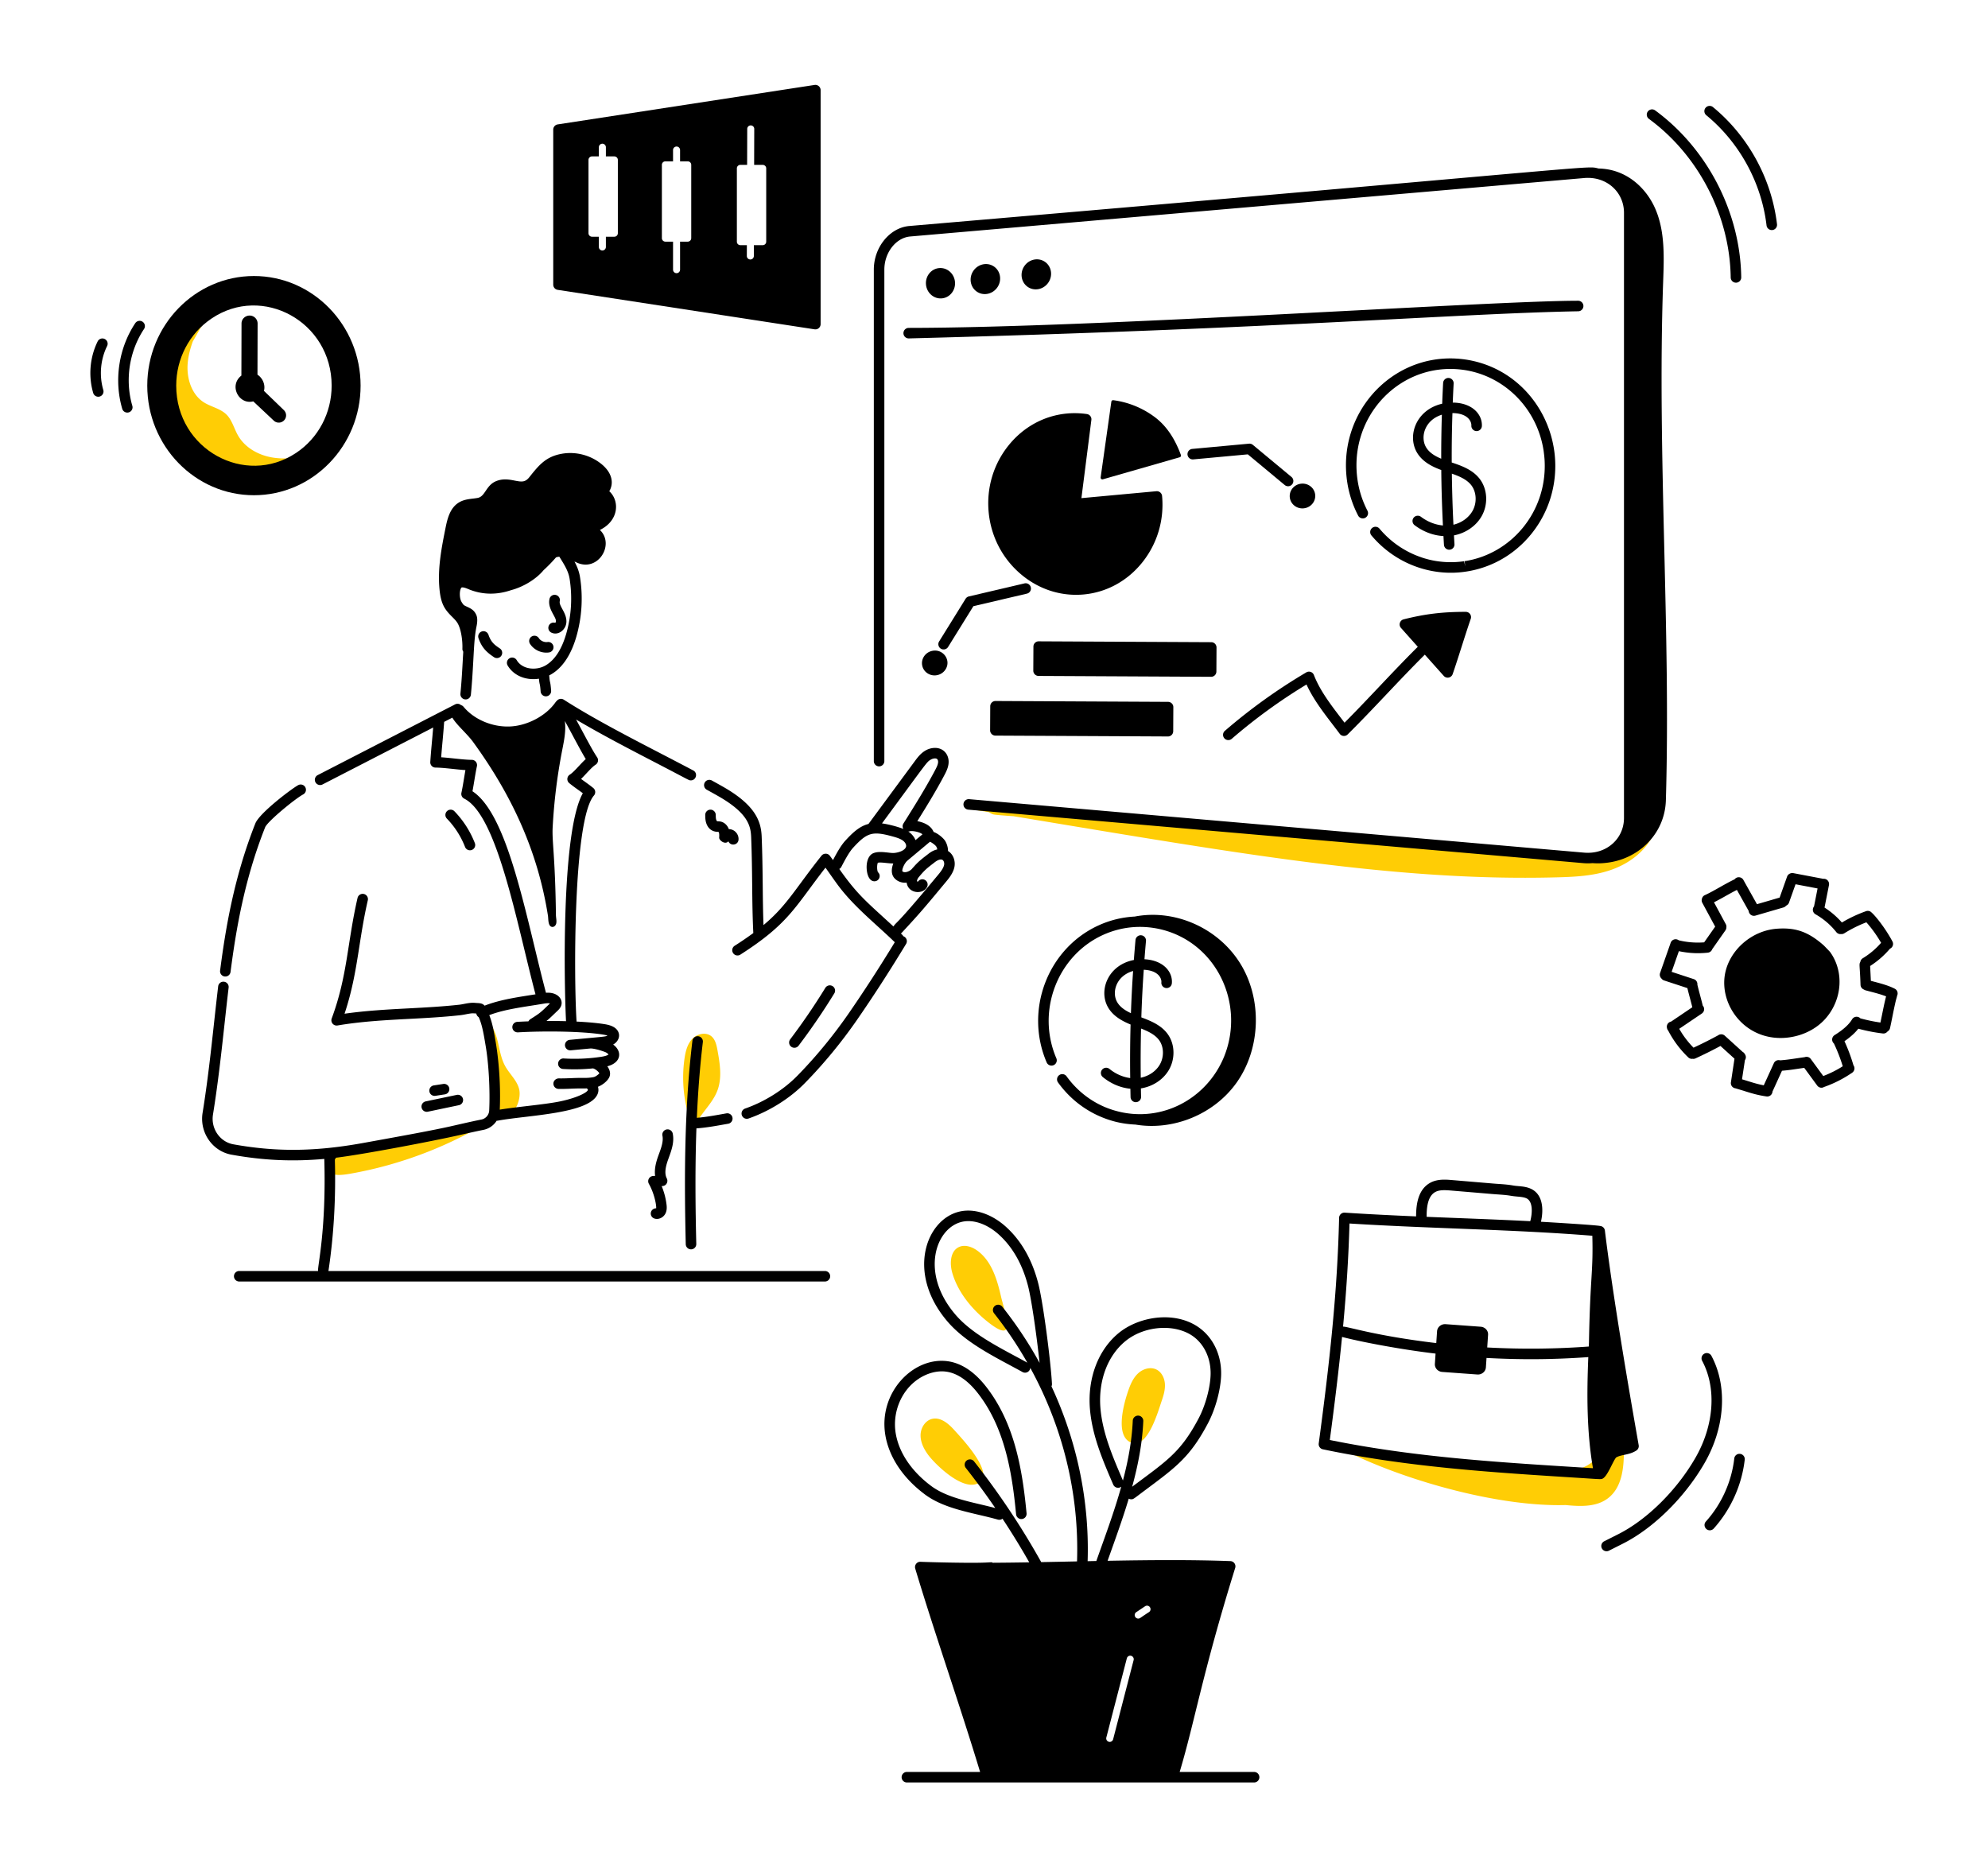 <svg xmlns="http://www.w3.org/2000/svg" enable-background="new 0 0 600 650" viewBox="16.75 58.922 566.499 532.155" id="BusinessProfit"><g fill="#000000" class="color000000 svgShape"><path fill="#ffcd05" d="M292.734 289.417c69.773 11.398 118.552 20.87 167.923 19.522 4.947-.135 9.95-.396 14.693-1.95s9.265-4.534 11.958-9.111c-9.554 8.485-22.804 5.783-35.005 4.368-20.221-2.32-40.832-2.89-61.074-4.982a4887.522 4887.522 0 0 0-78.249-7.452c-5.051-.44-11.812-2.314-16.72-1.252-.359.077 2.62 2.083 2.85 2.17 1.82.68-6.546-.004 102.479 6.842M213.81 379.287a38.132 38.132 0 0 1-2.004-18.695c.289-1.997.789-4.074 2.16-5.554 1.372-1.48 3.856-2.097 5.44-.847 1.179.931 1.527 2.542 1.796 4.02.688 3.79 1.342 7.795.01 11.408-1.066 2.89-3.28 5.178-5.036 7.71-1.756 2.531-3.108 5.727-2.124 8.646l-.241-6.688zM158.445 377.081c-13.793 7.428-34.749 7.678-48.484 10.977-.727 5.678 1.4 6.249 6.454 5.37 14.396-2.503 28.95-7.98 42.03-16.347zM164.684 369.303c-.605-2.487-2.715-4.29-3.958-6.527-1.28-2.304-1.601-4.996-2.266-7.546-.666-2.55-1.856-5.192-4.172-6.45 1.87 1.015 2.819 8.755 3.158 10.728.686 3.998.874 8.083.537 12.126-.199 2.387-.969 6.11 2.852 5.344 2.976-.595 4.477-5.093 3.85-7.675zM338.433 454.73c.619-1.7 1.429-3.397 2.796-4.581 1.367-1.184 3.406-1.742 5.033-.95 1.475.718 2.306 2.388 2.432 4.024.126 1.636-.34 3.257-.873 4.809-1.107 3.23-3.978 13.539-8.493 12.083-5.253-1.693-2.098-12.086-.895-15.386zM288.1 421.624c-.76-2.652-.579-6.179 1.929-7.33 1.641-.753 3.606-.095 5.085.94 4.106 2.876 5.718 8.11 6.842 12.994 1.196 5.196 4.755 13.995-3.381 7.676-4.638-3.602-8.836-8.56-10.476-14.28zM281.106 473.345c-1.17-1.633-2.094-3.551-2.029-5.559.065-2.007 1.353-4.068 3.31-4.517 2.382-.547 4.599 1.31 6.235 3.126 2.296 2.548 11.104 11.82 7.46 14.82-4.258 3.507-12.914-4.992-14.976-7.87zM462.884 487.83c3.911.384 8.176.59 11.441-1.495 4.896-3.127 5.275-9.721 5.146-15.33-4.016-.78-6.878 3.476-10.378 5.507-3.585 2.08-8.097 1.793-12.28 1.437-18.03-1.533-36.388-4.147-54.462-4.516 16.485 7.851 41.95 14.919 60.533 14.397zM73.866 150.98c-1.668 3.747-3.363 7.596-3.648 11.706-.286 4.111 1.132 8.606 4.51 10.82 2.111 1.385 4.814 1.797 6.601 3.601 1.573 1.59 2.118 3.94 3.233 5.897 2.042 3.584 5.982 5.696 9.973 6.323s8.064-.048 12.006-.945c-6.777 7.453-18.263 9.745-27.374 5.711s-15.348-13.984-15.456-24.19c-.109-10.205 5.765-20.166 14.471-25.056l-6.788 11.916 2.472-5.783z" class="colorcccccc svgShape"></path><path d="M101.722 282.672c-1.907 1.03-11.04 7.953-12.207 10.904-6.042 15.255-8.467 29.753-10.043 41.925a1.5 1.5 0 1 0 2.975.385c1.552-11.988 3.937-26.257 9.858-41.206.65-1.646 8.46-8.082 10.843-9.37a1.499 1.499 0 1 0-1.426-2.638zM215.724 354.231a1.5 1.5 0 0 0-1.668 1.311c-2.28 19.036-2.352 38.705-1.893 57.956a1.5 1.5 0 0 0 3-.072c-.243-10.156-.374-21.376.041-32.942 2.992-.2 6.15-.81 9.058-1.323a1.499 1.499 0 1 0-.525-2.953c-2.7.478-5.712 1.055-8.413 1.265.315-7.139.849-14.383 1.71-21.574a1.5 1.5 0 0 0-1.31-1.668zM155.94 239.81a1.504 1.504 0 0 0-1.906-.931 1.501 1.501 0 0 0-.932 1.906c.932 2.715 2.31 4.013 4.411 5.417a1.5 1.5 0 0 0 1.686-2.482c-1.493-.998-2.513-1.735-3.26-3.91zM173.163 237.176a1.501 1.501 0 0 0 .673 2.011c1.966.98 4.175-.784 4.31-2.948.166-2.632-2.202-4.613-1.885-5.98a1.5 1.5 0 0 0-2.922-.679c-.738 3.167 2.682 5.75 1.631 6.839a1.495 1.495 0 0 0-1.807.757z" fill="#000000" class="color000000 svgShape"></path><path d="M190.37 198.912c1.27-2.109 1.008-5.132-2.268-7.778-3.093-2.5-7.28-3.593-11.201-2.908-4.552.787-6.538 3.183-9.274 6.636-1.214 1.533-2.172 1.417-4.215 1.018-1.468-.287-3.294-.645-5.263.146-2.94 1.186-3.088 4.348-5.246 4.783-1.603.324-3.676.223-5.48 1.369-2.4 1.52-3.163 4.445-3.69 7.068-1.136 5.67-2.312 11.532-1.748 17.537.401 4.279 1.491 5.811 3.538 7.85.654.65 1.272 1.265 1.67 1.973.977 1.73 1.404 4.932 1.321 7.2-.011.31.093.59.247.836-.246 4.169-.399 7.76-.812 11.954a1.5 1.5 0 0 0 2.986.295c.332-3.373.499-6.368.676-9.538.246-4.39.364-7.192.923-9.894.213-1.031.404-2.466-.151-3.482-.793-1.677-2.327-1.91-3.465-2.626a5.015 5.015 0 0 1-.733-1.063c-.479-.935-.54-2.732-.121-3.628.101-.22.2-.307.232-.315.584-.13 1.51.296 2.198.576 3.857 1.536 7.91 1.547 11.943.166 3.304-.863 7.028-3.032 9.206-5.674a41.566 41.566 0 0 0 3.542-3.643c.308-.118.628-.175.966-.185 1.258 2.047 2.538 3.948 2.909 6.233a36.243 36.243 0 0 1-.945 15.668c-1.263 4.4-3.202 7.424-5.764 8.99-2.69 1.646-6.759 1.284-8.358-1.427a1.505 1.505 0 0 0-2.055-.53c-.713.421-.95 1.341-.53 2.055 1.055 1.786 2.825 3.067 4.985 3.606a9.922 9.922 0 0 0 3.928.157c.085.891.157 1.252.242 1.612.064.273.13.555.243 1.988a1.5 1.5 0 1 0 2.99-.232c-.12-1.546-.206-1.99-.313-2.446-.063-.264-.127-.547-.233-1.863 4.13-2.08 6.477-6.654 7.747-11.08a39.24 39.24 0 0 0 1.025-16.975c-.267-1.65-.861-3.07-1.568-4.388.213.095.42.177.633.275 6.064 2.825 10.945-5.14 6.612-9.278 5.478-2.696 5.646-8.343 2.67-11.038z" fill="#000000" class="color000000 svgShape"></path><path d="M170.3 240.777a1.5 1.5 0 1 0-2.514 1.637c1.133 1.741 3.287 2.75 5.41 2.44a1.502 1.502 0 0 0 1.265-1.703 1.504 1.504 0 0 0-1.703-1.265c-.924.132-1.952-.331-2.459-1.109zM274.949 327.918a1.5 1.5 0 0 0-.81-2.2c-.2-.367-.202-.313-.667-.76.058-.047.117-.092.169-.147 5.29-5.69 6.676-7.36 11.834-13.574l.74-.891c.946-1.139 2.123-2.556 2.496-4.293.36-1.687-.251-3.657-1.814-4.614.013-1.098-.403-2.223-.818-2.881-.413-.67-1.842-2.024-3.287-2.553-.762-1.825-2.699-2.692-4.64-3.073 2.703-4.322 5.424-8.777 7.697-13.088.47-.897 1.056-2.014 1.191-3.266.192-1.639-.47-3.148-1.734-3.942-1.597-.993-3.669-.575-5.003.272-1.292.8-2.135 1.94-2.88 2.95l-13.193 17.875c-2.63.646-4.695 2.692-6.536 4.693-1.283 1.377-2.465 3.489-3.572 5.603a81.3 81.3 0 0 0-.898-1.227c-.614-.816-1.802-.754-2.374-.033-7.443 9.36-9.851 14.21-16.534 19.783-.3-7.802-.13-15.308-.518-25.18-.166-4.26-1.63-8.942-11.134-14.315a259.139 259.139 0 0 0-3.096-1.727 1.501 1.501 0 0 0-1.447 2.629c1.037.57 2.055 1.133 3.063 1.707 8.639 4.885 9.487 8.519 9.616 11.822.42 10.677.166 18.286.614 27.335a97.28 97.28 0 0 1-5.3 3.614 1.5 1.5 0 1 0 1.615 2.528c13.842-8.846 15.547-13.596 24.25-24.779 1.205 1.69 2.524 3.619 3.712 5.204 4.53 6.04 10.7 10.866 16.036 16.046-4.45 7.298-8.788 13.995-13.232 20.423-4.414 6.362-9.32 12.308-14.583 17.676-3.902 3.98-9.304 7.37-14.824 9.297a1.5 1.5 0 1 0 .989 2.832c5.941-2.074 11.764-5.73 15.977-10.03 5.382-5.487 10.397-11.566 14.906-18.068 4.7-6.796 9.275-13.878 13.989-21.648zm8.586-27.772c.138.22.245.545.307.839-1.57.35-2.565 1.316-2.789 1.461-1.838 1.417-2.706 2.1-4.07 3.67a1.495 1.495 0 0 0-.232.252c-.55.77-2.144 1.505-2.852.863-.182-.44.455-2.106 1.33-2.962.415-.352 1.933-1.623 3.47-2.909 1.162-.972 2.329-1.947 3.045-2.549.49.155 1.547.957 1.79 1.335zm-3.91-3.473-1.993 1.669c-.352-.869-.977-1.673-1.83-2.297-.075-.054-.157-.09-.233-.142.13-.01.26-.028.386-.074.645-.23 2.74.127 3.67.844zm2.27-21.222c.627-.396 1.43-.514 1.82-.272.301.19.39.665.344 1.064-.075.7-.478 1.466-.864 2.204-2.625 4.968-5.815 10.085-9.014 15.171a1.486 1.486 0 0 0-.013 1.541c-1.38-.582-4.223-1.351-6.092-1.586 12.892-17.465 12.675-17.415 13.819-18.122zm-25.981 31.107c.243-.138.451-.344.59-.61 1.043-2.012 2.251-4.26 3.39-5.484 3.873-4.205 5.388-4.742 10.887-3.26 1.183.318 2.407.649 3.252 1.264.564.413 1.061 1.112.902 1.741-.266 1.034-2.003 1.697-3.497 1.796-1.175.072-3.78-.622-5.519-.05-1.276.355-1.903 1.584-2.123 2.894-.338 2.009.218 5.22 2.128 5.22 1.345 0 2.013-1.65 1.03-2.561-.329-.476-.344-2.174-.047-2.718.838-.229 2.87.21 4.397.203-.565 1.483-.692 3.145.407 4.28.863.888 2.036 1.282 3.261 1.19.044-.003.09-.014.134-.018.23 1.72 1.625 2.691 3.19 2.698.1-.025 1.733.08 2.588-1.384a1.5 1.5 0 0 0-2.524-1.617c-.106.01-.175-.006-.262-.01-.098-.17.013-.711.507-1.296 1.605-1.906 2.027-2.278 4.28-4.014.11-.066 1.312-1.159 2.243-.928.546.141.78.92.65 1.53-.264 1.232-1.536 2.602-2.612 3.897-11.527 13.883-10.704 12.013-11.829 13.62-7.622-7.04-10.157-8.892-15.423-16.383zM208.457 381.973a1.498 1.498 0 1 0-2.941.586c.36 1.81-.508 3.893-1.194 5.783-.598 1.669-1.166 3.697-.889 5.68-.219.049-1.261-.15-1.785.796a1.5 1.5 0 0 0 .004 1.463c1.653 2.94 2.176 6.283 2.08 6.974-.617.008-1.262.395-1.468 1.047-.29.915.318 1.99 1.68 1.99 1.017 0 2.027-.645 2.49-1.67.382-.849.338-1.731.244-2.481a20.12 20.12 0 0 0-1.378-5.2c.1-.028.944.08 1.428-.76.256-.445.267-.989.03-1.443-.81-1.55-.218-3.692.388-5.385.884-2.432 1.82-4.825 1.311-7.38zM136.89 374.571a1.5 1.5 0 0 0 1.466 1.194c.291 0-.266.076 9.134-1.88a1.5 1.5 0 1 0-.613-2.936l-8.826 1.848a1.498 1.498 0 0 0-1.161 1.774zM140.837 371.205l2.668-.411a1.5 1.5 0 1 0-.455-2.965l-2.668.411a1.5 1.5 0 1 0 .455 2.965z" fill="#000000" class="color000000 svgShape"></path><path d="M244.3 356.94a186.376 186.376 0 0 0 10.227-14.983 1.502 1.502 0 0 0-2.559-1.568 182.576 182.576 0 0 1-10.06 14.74 1.5 1.5 0 0 0 2.392 1.81zM224.316 298.68c.598 1.445 2.736 1.118 2.88-.433.133-1.427-.908-2.774-2.323-3.003a2.815 2.815 0 0 0-.437-.034c-.397-1.099-1.26-1.914-2.291-2.148-.385-.086-.994-.091-1.016-.095-.05-.02-.183-.15-.262-.366-.143-.387-.15-.933-.156-1.461-.01-.829-.731-1.493-1.517-1.483a1.5 1.5 0 0 0-1.483 1.518c.01.709.019 1.592.341 2.465.951 2.577 3.3 2.318 3.4 2.338.329.199.25 1.278.232 1.642-.04.776 1.703 2.135 2.632 1.06zM151.208 301.136a1.5 1.5 0 0 0 .857-1.94 27.333 27.333 0 0 0-5.866-9.127 1.502 1.502 0 0 0-2.148 2.096 24.291 24.291 0 0 1 5.217 8.114 1.5 1.5 0 0 0 1.94.857z" fill="#000000" class="color000000 svgShape"></path><path d="M253.317 422.626a1.5 1.5 0 0 0-1.5-1.5H110.343c1.523-10.074 2.138-20.76 1.83-31.777.132-.143.23-.314.298-.5 7.332-.866 27.743-4.733 35.925-6.607 1.998-.455 4.063-.927 6.095-1.328a5.757 5.757 0 0 0 3.785-2.604c.01 0 .018.004.028.004.09 0 .184-.007.275-.025 8.664-1.607 26.539-1.927 28.542-7.799.14-.408.263-1.077.025-1.863 1.3-.485 2.713-1.642 3.216-2.697.387-.818.345-1.92-.555-3.134 4.091-1.048 4.245-4.355 1.666-6.196 1.421-.8 2.055-2.306 1.47-3.594-.693-1.56-2.631-2.025-4.025-2.237-2.241-.349-4.967-.58-7.867-.72-.776-11.634-1.033-57.51 4.945-64.417a1.496 1.496 0 0 0-.185-2.143c-.822-.673-1.696-1.3-2.542-1.908-.32-.23-.633-.454-.939-.678 1.412-1.359 2.994-3.327 4.141-4.054a1.5 1.5 0 0 0 .436-2.112c-1.051-1.542-2.642-4.512-4.18-7.385-.627-1.17-1.24-2.315-1.822-3.377 7.677 4.543 16.292 8.98 24.186 13.08 8.435 4.388 7.95 4.257 8.506 4.257 1.564 0 2.076-2.098.702-2.826-3.37-1.782-6.797-3.557-9.061-4.735-9.649-5.006-19.626-10.183-27.84-15.439a1.497 1.497 0 0 0-2.006.373c-.113.09-.219.191-.306.316-2.7 3.91-8.085 6.769-13.09 6.955-5.011.193-10.176-2.016-13.147-5.61a1.495 1.495 0 0 0-.734-.485 1.504 1.504 0 0 0-1.659-.215l-1.52.787c-.118.053-.259.131-37.654 19.376a1.5 1.5 0 0 0 1.373 2.668l31.532-16.229c-.295 3.71-.543 5.722-.824 9.816a1.5 1.5 0 0 0 1.483 1.604c2.423.02 5.768.53 8.532.72-.379 2.09-.72 4.527-1.142 6.465a1.5 1.5 0 0 0 .797 1.663c9.446 4.701 14.921 35.337 20.31 55.768-4.908.789-9.978 1.464-14.503 3.232-.434-.512-.985-.693-1.96-.745-.213-.011-.478-.025-.814-.055-1.026-.094-2.132.118-3.106.306-.459.088-.908.177-1.326.222-4.773.531-9.683.791-14.432 1.043-6.001.317-12.181.645-18.27 1.523 2.292-6.86 3.237-12.89 4.232-19.235.65-4.141 1.322-8.425 2.408-13.134a1.501 1.501 0 0 0-2.924-.673c-2.949 12.79-2.864 22.235-7.373 34.392a1.5 1.5 0 0 0 1.659 2c6.719-1.151 13.687-1.52 20.427-1.878 4.79-.253 9.745-.515 14.601-1.055a20.136 20.136 0 0 0 1.566-.26c1.945-.374 1.91-.273 2.949-.214.074.465.326.812.68 1.033 1.06 2.281 1.526 5.473 1.99 8.211.87 5.054 1.284 12.616 1.007 18.388a2.77 2.77 0 0 1-2.241 2.585c-2.993.592-6.151 1.352-8.966 1.977-4.85 1.077-11.585 2.328-24.848 4.725-13.624 2.452-24.647 2.556-36.86.353-3.842-.697-6.444-4.502-5.798-8.481 1.44-8.927 2.38-17.51 3.289-25.812.382-3.487.76-6.94 1.169-10.37a1.5 1.5 0 0 0-1.312-1.668 1.492 1.492 0 0 0-1.667 1.312c-.41 3.44-.79 6.902-1.173 10.4-.904 8.264-1.84 16.809-3.267 25.658-.905 5.582 2.784 10.926 8.224 11.914 9.328 1.682 17.595 1.998 26.456 1.21.597 20.466-1.976 30.642-1.777 31.938H84.92a1.5 1.5 0 0 0 0 3h166.897a1.5 1.5 0 0 0 1.5-1.5zm-101.93-138.21c.44-2.3.803-5.011 1.266-7.133a1.501 1.501 0 0 0-1.452-1.82c-2.463-.02-5.913-.553-8.734-.733.282-3.707.55-5.864.849-10.093l2.336-1.202c1.118 1.996 4.21 4.593 5.929 6.957 11.01 15.14 18.419 31.104 21.32 49.52.14.898-.037 2.976 1.167 3.163.518.08 1.001-.364 1.153-.866.228-.754-.041-1.713-.051-2.499-.219-16.952-1.152-20.885-.931-25.047a158.268 158.268 0 0 1 2.654-21.641l.018-.089c.397-2.05.837-4.104.904-6.192.025-.78-.006-1.569-.108-2.346.75 1.34 1.568 2.868 2.374 4.374 1.308 2.44 2.558 4.775 3.588 6.471-.67.6-1.329 1.309-1.973 2.001-.894.961-1.819 1.954-2.58 2.437a1.498 1.498 0 0 0-.146 2.427c1.27 1.038 2.622 1.943 3.861 2.868-6.326 11.259-5.253 56.242-4.786 64.963-1.855-.049-3.737-.065-5.58-.054.952-.753 1.713-1.539 3.104-2.859.431-.405 1.33-1.25 1.216-2.49-.112-1.437-1.66-2.906-4.456-2.692-1.082-4.082-2.133-8.418-3.242-13.004-4.638-19.176-9.427-38.98-17.7-44.421zm4.784 63.797c4.687-1.775 10.126-2.345 15.37-3.245.55-.092 1.365-.236 1.93-.088-2.615 2.479-2.449 2.513-5.576 4.48-.25.157-.435.377-.553.625a146.78 146.78 0 0 0-3.182.143 1.5 1.5 0 0 0-1.412 1.584c.046.826.743 1.44 1.583 1.412 7.343-.422 17.989-.345 24.13.61.713.109 1.147.234 1.403.332-.722.312-.986.272-10.753 1.19a1.5 1.5 0 0 0 .14 2.994c.11 0 .256-.02 5.82-.542 1.049.027 2.845.529 4.096 1.02.542.211.871.536.984.712-.157.13-.667.435-2.13.654a50.978 50.978 0 0 1-10.665.467 1.5 1.5 0 0 0-.184 2.994c2.875.178 5.69.121 8.573-.165.77.217 1.586.98 1.802 1.403-.306.37-1.079.952-1.578 1.066-.817.177-1.874.266-2.953.244-2.729-.041-4.55.183-7.042.137-.808.019-1.512.647-1.525 1.475s.646 1.512 1.474 1.525c1.306.02 2.3-.015 3.61-.07 2.956-.12 3.296-.037 4.474-.08.023.031.042.066.069.096.188.214.209.324.21.324-.122.745-3.326 2.38-8.269 3.352-4.475.878-11.81 1.456-16.852 2.282.465-10.94-1.237-19.644-1.25-19.76-.39-2.318-.834-4.91-1.744-7.17zM288.88 139.254c-.22-2.383-2.248-4.143-4.53-3.931s-3.95 2.314-3.73 4.696c.221 2.383 2.249 4.142 4.53 3.931 2.281-.211 3.951-2.314 3.73-4.696zM301.02 140.713c1.304-2.005.806-4.644-1.114-5.893s-4.535-.637-5.84 1.369c-1.305 2.005-.806 4.644 1.114 5.893 1.92 1.25 4.535.637 5.84-1.369zM315.539 139.368c1.305-2.006.806-4.644-1.114-5.894-1.92-1.25-4.534-.636-5.84 1.37-1.305 2.005-.806 4.643 1.114 5.893 1.92 1.25 4.535.636 5.84-1.37z" fill="#000000" class="color000000 svgShape"></path><path d="M490.665 139.683c.247-7.203.641-14.707-2.244-21.312-2.503-5.73-8.066-11.267-16.118-11.424-4.064-.893 6.395-.975-196.442 16.382-5.573.484-10.107 6.055-10.107 12.417v140.075a1.5 1.5 0 0 0 3 0V135.746c0-4.846 3.305-9.075 7.367-9.429l192.056-16.658c6.4-.557 11.342 4.01 11.342 9.9v172.449c0 2.817-1.114 5.39-3.137 7.246-2.16 1.982-5.075 2.92-8.205 2.654L292.958 286.67a1.5 1.5 0 1 0-.26 2.988l175.22 15.238a14.626 14.626 0 0 0 2.633-.003c1.577.119 2.926.061 4.466-.153 9.145-1.275 16.17-8.524 16.44-17.753 1.422-48.407-2.476-98.197-.792-147.304z" fill="#000000" class="color000000 svgShape"></path><path d="M274.195 153.866a1.5 1.5 0 0 0 1.5 1.5c105.578-2.745 156.275-7.099 190.776-7.737a1.5 1.5 0 0 0-.026-3c-25.046 0-137.122 7.709-190.751 7.736a1.5 1.5 0 0 0-1.5 1.501zM273.676 565.389a1.5 1.5 0 0 0 1.5 1.5h98.945a1.5 1.5 0 0 0 0-3h-21.212c4.318-14.403 6.456-28 15.822-58.142a1.499 1.499 0 0 0-1.377-1.944c-11.386-.42-23.255-.308-34.985-.09 2.163-6.058 4.284-11.897 6.028-17.704.218.116.458.18.702.18.675 0 .62-.102 4.243-2.8 8.663-6.448 12.617-9.391 17.615-18.84 2.185-4.13 3.7-9.754 3.77-13.996.081-4.956-1.837-9.502-5.262-12.474-6.742-5.85-17.862-4.308-24.02.8-5.77 4.789-8.803 12.814-8.115 21.47.61 7.655 3.678 14.772 6.646 21.654a1.502 1.502 0 0 0 1.97.784c.118-.05.22-.117.317-.192-2.1 7.507-4.908 14.948-7.1 21.18l-2.482.05c.542-17.168-3.036-34.214-10.301-49.823.096-.211.15-.445.138-.693-.3-5.888-2.435-22.932-3.924-28.696-1.727-6.683-4.796-12.071-9.119-16.013-4.074-3.714-9.015-5.365-13.22-4.423-9.66 2.173-15.294 17.557-3.547 31.307 5.445 6.373 14.004 10.34 21.414 14.439a1.5 1.5 0 0 0 2.218-1.182c9.308 16.944 13.955 35.97 13.322 55.147-3.345.07-6.941.145-10.204.205a218.704 218.704 0 0 0-19.138-28.701 1.5 1.5 0 1 0-2.357 1.857 215.849 215.849 0 0 1 8.401 11.431c-1.28-.331-2.581-.648-3.865-.95-5.18-1.216-10.537-2.475-14.335-5.289-5.617-4.16-9.226-9.483-10.162-14.984-1.022-6.015 1.554-12.257 6.41-15.533 2.438-1.646 5.267-2.429 7.767-2.136 3.24.374 6.368 2.485 9.3 6.275 7.546 9.75 9.657 22.298 10.815 34.406.08.825.827 1.431 1.636 1.35a1.5 1.5 0 0 0 1.35-1.635c-1.2-12.557-3.416-25.603-11.428-35.956-3.444-4.454-7.256-6.95-11.33-7.42-9.702-1.114-19.528 9.09-17.477 21.151 1.066 6.27 5.091 12.269 11.334 16.893 4.294 3.181 9.958 4.512 15.435 5.8 1.853.435 3.605.846 5.288 1.324a1.499 1.499 0 0 0 1.318-.254 214.2 214.2 0 0 1 7.624 12.431 966.5 966.5 0 0 1-10.39.123c-.717-.351.297.072-7.838.003-4.443-.039-8.74-.132-12.77-.275-.505-.031-.945.2-1.242.582a1.503 1.503 0 0 0-.249 1.348c5.55 18.512 12.821 39.217 18.483 57.955h-20.862a1.5 1.5 0 0 0-1.5 1.5zm63.055-84.574c-2.871-6.658-5.84-13.544-6.41-20.705-.612-7.682 2.02-14.757 7.04-18.922 5.748-4.77 15.157-5.165 20.138-.843 2.754 2.39 4.295 6.091 4.228 10.159-.062 3.752-1.469 8.951-3.422 12.643-5.121 9.682-8.996 12.028-18.93 19.46 1.67-6.115 2.887-12.343 3.167-18.699a1.501 1.501 0 0 0-1.432-1.565c-.808-.026-1.529.605-1.566 1.432-.254 5.755-1.321 11.446-2.806 17.064l-.007-.024zm-47.741-47.28c-10.139-11.864-5.624-24.734 1.923-26.43 3.249-.733 7.19.655 10.54 3.711 3.886 3.543 6.657 8.438 8.237 14.547 1.049 4.06 2.503 14.51 3.296 21.94a114.224 114.224 0 0 0-10.606-15.974 1.5 1.5 0 1 0-2.351 1.863 111.25 111.25 0 0 1 9.47 14.066c-7.104-3.93-15.476-7.83-20.51-13.723zm51.556 84.81 2.506-1.67a1 1 0 0 1 1.11 1.664c-2.486 1.592-2.536 1.838-3.06 1.838a.998.998 0 0 1-.556-1.832zm-1.475 12.449a1 1 0 0 1 .717 1.219l-5.838 22.55a1 1 0 1 1-1.936-.501l5.838-22.551a.998.998 0 0 1 1.219-.717zM556.687 340.69c-1.825-.942-4.133-1.545-6.17-2.078-.222-.058-.429-.115-.646-.172l-.208-4.231a25.112 25.112 0 0 0 5.654-4.932 1.487 1.487 0 0 0 .703-2.06c-2.103-3.96-5.036-7.491-5.9-8.199a1.494 1.494 0 0 0-1.631-.43 39.64 39.64 0 0 0-6.877 3.23 23.354 23.354 0 0 0-4.945-4.259l1.267-6.414c.188-.952-.575-1.88-1.616-1.776l-8.536-1.623c-.666-.123-1.506.212-1.784.992l-2.125 5.98-6.46 1.881-3.87-6.915a1.5 1.5 0 0 0-2.497-.184c-3.133 1.51-5.746 3.264-8.497 4.525-.455.21-.704.566-.838 1.059-.081.388-.082.737.123 1.116l3.67 6.794-3.14 4.479a23.215 23.215 0 0 1-7.24-.586 1.49 1.49 0 0 0-2.302.704l-3.014 8.6a1.498 1.498 0 0 0 .4 1.598c.178.245.43.439.739.54l6.636 2.178c.523 2.167.887 3.329 1.409 5.46l-6.045 4.088a1.484 1.484 0 0 0-.39.125 1.498 1.498 0 0 0-.772 1.757c.038.194.113.383.231.557.026.039.06.067.09.103a29.01 29.01 0 0 0 5.732 7.66c.29.278.663.416 1.036.416.07 0 .139-.011.208-.02.064.008.126.027.192.027.208 0 .419-.043.62-.135a123.794 123.794 0 0 0 7.12-3.543c1.56 1.411 2.393 2.175 3.993 3.622l-1.017 6.736a1.501 1.501 0 0 0 1.26 1.707c.012.002.026.002.039.003.96.284 1.78.539 2.511.766 2.273.705 3.773 1.172 6.322 1.55a1.5 1.5 0 0 0 1.704-1.263c.007-.04.003-.08.006-.12l2.71-5.941c2.203-.177 3.847-.47 6.342-.823l3.682 5.024.023.03c.294.398.748.61 1.207.61.257 0 .51-.083.744-.218a33.857 33.857 0 0 0 7.743-3.891c.139-.067.26-.155.368-.257.592-.49.727-1.356.282-2-.005-.008-.012-.013-.018-.02a51.093 51.093 0 0 0-2.568-6.873c1.686-1.165 2.99-2.343 3.948-3.56 2.544.67 4.635 1.074 6.995 1.355.061.008.12.011.18.011.466 0 .874-.232 1.152-.579.339-.203.607-.521.702-.936.25-1.102.47-2.206.692-3.324 1.185-5.946 1.205-5.118 1.316-5.9v-.001a1.5 1.5 0 0 0-.645-2.02zm-17.147 13.213a1.494 1.494 0 0 0-.193 2.395 47.847 47.847 0 0 1 2.514 6.487 30.863 30.863 0 0 1-5.553 2.78l-3.562-4.86a1.497 1.497 0 0 0-1.721-.516c-.887.122-1.67.238-2.397.346-1.645.246-2.994.44-4.618.559a1.495 1.495 0 0 0-1.781.812l-2.878 6.308c-2.091-.393-3.523-.904-6.197-1.717l.824-5.445a1.463 1.463 0 0 0-.019-1.724 1.497 1.497 0 0 0-.621-.641 668.047 668.047 0 0 1-2.36-2.14c-.925-.841-1.85-1.683-2.743-2.486a1.499 1.499 0 0 0-1.885-.097 120.184 120.184 0 0 1-7.017 3.524 26.01 26.01 0 0 1-4.072-5.378l6.442-4.356c.729-.493.909-1.541.263-2.248-.541-2.256-1.042-3.89-1.534-5.981a1.498 1.498 0 0 0-1.022-1.575l-6.315-2.072 2.066-5.895a25.97 25.97 0 0 0 8.26.427 1.496 1.496 0 0 0 1.249-1l3.755-5.354c.181-.259.268-.554.27-.847a1.486 1.486 0 0 0-.161-.918l-3.365-6.227c2.665-1.364 3.993-2.248 6.528-3.535l3.358 5.997a1.5 1.5 0 0 0 1.916 1.328l7.995-2.329a1.49 1.49 0 0 0 .75-.505c.371-.159.683-.452.828-.862l1.863-5.24 6.278 1.195-1.013 5.126c-.05.062-.098.125-.138.197-.41.72-.156 1.635.565 2.043a20.34 20.34 0 0 1 5.917 5.068c.297.377.736.573 1.18.573.05 0 .098-.02.147-.024.056.007.112.021.17.021.272 0 .547-.074.795-.23a36.605 36.605 0 0 1 6.284-3.125 35.718 35.718 0 0 1 4.193 5.842 22.169 22.169 0 0 1-5.22 4.399 1.49 1.49 0 0 0-.697 1.057c-.43.696-.134.86.057 6.539.03.616.43 1.124.973 1.328.132.09.276.165.44.21.453.125.93.25 1.421.378 1.468.384 3.084.809 4.452 1.35-.646 2.514-.914 4.169-1.616 7.458-1.858-.263-3.619-.63-5.712-1.187a1.482 1.482 0 0 0-.304-.248 1.5 1.5 0 0 0-2.057.514c-.899 1.497-2.528 2.97-4.982 4.501z" fill="#000000" class="color000000 svgShape"></path><path d="M536.435 328.333c-4.37-3.862-7.994-5.147-13.365-4.742-7.147.528-13.49 6.063-14.76 12.879-1.574 8.555 5.149 18.255 15.831 18.255 4.852 0 9.733-1.992 12.855-5.58 4.749-5.425 5.272-13.39 1.244-18.936-.089-.121-1.713-1.796-1.805-1.876zM509.93 138a1.5 1.5 0 0 0 1.5 1.481h.02a1.5 1.5 0 0 0 1.48-1.52c-.243-18.448-9.642-36.68-24.528-47.58a1.499 1.499 0 1 0-1.772 2.422c14.142 10.354 23.07 27.673 23.3 45.198zM521.81 124.48a1.5 1.5 0 0 0 1.313-1.667c-1.536-12.933-8.186-25.097-18.245-33.372a1.5 1.5 0 1 0-1.906 2.317c9.468 7.788 15.727 19.237 17.173 31.409a1.5 1.5 0 0 0 1.666 1.312zM450.518 213.92a30.742 30.742 0 0 0 7.973-12.79c.01-.033.02-.067.028-.1l.014-.049c5.374-17.187-5.05-36.21-23.348-39.468l-.057-.011c-19.159-3.287-35.75 12.365-34.801 31.577.223 4.515 1.378 8.812 3.433 12.77a1.498 1.498 0 1 0 2.662-1.38c-1.854-3.574-2.897-7.456-3.1-11.538-.854-17.31 14.04-31.435 31.299-28.472l.039.007c11.365 2.023 20.192 11.246 21.961 22.93l.091.738c.09.67.154 1.37.196 2.129.712 14.647-9.634 26.6-22.829 28.58l.223 1.483-.358-1.464a26.524 26.524 0 0 1-8.407-.134 26.158 26.158 0 0 1-3.637-.931 1.529 1.529 0 0 0-.137-.054c-4.629-1.56-8.76-4.396-11.948-8.204a1.501 1.501 0 0 0-2.3 1.926c6.926 8.273 17.306 11.798 26.833 10.37l.177-.025a29.256 29.256 0 0 0 15.478-7.413c.185-.165.359-.322.515-.477z" fill="#000000" class="color000000 svgShape"></path><path d="M421.663 206.195a1.5 1.5 0 0 0-1.809 2.395c2.493 1.883 5.358 2.949 8.223 3.098.046.831.09 1.663.143 2.493a1.5 1.5 0 0 0 2.994-.192c-.053-.83-.097-1.664-.143-2.497 3.31-.634 6.25-2.627 7.852-5.405 1.964-3.395 1.73-7.818-.568-10.758-2.005-2.561-5.107-3.672-7.92-4.609-.022-4.713.048-9.428.202-14.074 1.427.008 2.986.276 4.117 1.145.816.617 1.316 1.563 1.273 2.411a1.5 1.5 0 0 0 1.423 1.573 1.509 1.509 0 0 0 1.573-1.422c.166-3.29-2.683-6.64-8.294-6.701.062-1.656.143-3.424.248-5.443a1.5 1.5 0 0 0-1.42-1.576 1.506 1.506 0 0 0-1.576 1.42c-.115 2.214-.2 4.123-.265 5.917-7.337 1.671-10.034 8.97-7.224 13.86 1.523 2.647 4.29 4.061 6.96 5.038.05 5.295.212 10.59.475 15.8-2.153-.183-4.367-1.04-6.264-2.473zm14.329-9.017c1.539 1.967 1.68 5.082.333 7.409-1.109 1.92-3.117 3.326-5.404 3.87-.242-4.802-.39-9.675-.45-14.555 2.168.756 4.25 1.651 5.52 3.276zm-12.9-10.844c-1.654-2.881-.394-7.669 4.533-9.233-.132 4.144-.193 8.34-.185 12.545-1.828-.763-3.455-1.76-4.348-3.312zM367.724 269.49a156.503 156.503 0 0 1 21.327-15.497c2.371 5.156 6.149 9.595 9.472 14.056a1.5 1.5 0 0 0 2.259.169c3.771-3.736 7.545-7.719 11.193-11.57 3.523-3.72 7.161-7.557 10.787-11.163l5.4 6.054a1.496 1.496 0 0 0 1.414.473 1.5 1.5 0 0 0 1.123-.98c.865-2.507 1.738-5.246 2.582-7.894.842-2.645 1.715-5.38 2.573-7.862a1.501 1.501 0 0 0-1.418-1.99c-6.645 0-11.61.599-17.709 2.136a1.498 1.498 0 0 0-.753 2.452l4.788 5.368c-7.115 7.066-13.876 14.604-20.875 21.632-3.207-4.217-6.822-8.668-8.73-13.593a1.5 1.5 0 0 0-2.16-.75 159.465 159.465 0 0 0-23.236 16.69 1.501 1.501 0 0 0 1.963 2.27zM473.572 480.214c1.36-.87 2.764-4.816 3.694-5.929 1.493-.899 3.718-.654 5.783-1.996a1.5 1.5 0 0 0 .661-1.518c-3.036-17.283-7.338-42.428-9.631-61.174a1.49 1.49 0 0 0-1.385-1.299c-1.021-.26-14.458-1.067-16.833-1.198.748-3.293.712-7.871-3.025-9.471-1.701-.727-3.508-.613-4.94-.871-1.914-.346-3.83-.397-5.643-.553l-11.725-.99c-1.809-.15-4.282-.362-6.374.86-3.192 1.862-3.885 5.797-3.873 9.492-6.578-.282-13.335-.612-20.344-1.064a1.502 1.502 0 0 0-1.597 1.462c-.499 21.199-2.681 41.042-5.806 64.312a1.5 1.5 0 0 0 1.178 1.667c24.225 5.072 47.862 6.56 72.887 8.136 6.523.412 6.42.488 6.973.134zm-47.905-81.55c1.174-.686 2.782-.614 4.608-.459 12.778 1.07 11.276.967 13.248 1.103 4.087.282 3.123.395 5.589.61.942.085 1.832.164 2.544.469 1.954.836 1.784 4.197 1.155 6.549-9.797-.503-19.11-.816-29.527-1.244-.02-2.473.252-5.783 2.383-7.028zm-24.367 8.932c23.985 1.492 46.229 1.646 69.198 3.488.288 10.532-.62 11.51-.957 30.424l-.055 1.146a227.23 227.23 0 0 1-28.938.266l.242-3.61c.08-1.184-.857-2.208-2.1-2.299l-9.989-.727c-1.266-.093-2.367.818-2.448 2.024l-.225 3.364c-17.448-2.076-25.37-4.774-26.561-4.688.923-9.843 1.56-19.477 1.833-29.388zm-2.117 32.322c4.346 1.171 15.81 3.47 26.644 4.751l-.195 2.926c-.08 1.184.856 2.21 2.1 2.3l9.988.727c1.267.092 2.368-.818 2.449-2.024l.18-2.688c9.404.512 18.73.496 29.003-.24-.435 10.552-.458 21.24 1.323 31.662-25.53-1.608-50.166-2.98-74.983-8.042 1.375-10.308 2.558-19.956 3.49-29.372zM320.682 365.65a1.5 1.5 0 1 0-2.436 1.752c3.895 5.414 9.53 9.422 16.286 11.167 1.893.478 3.838.751 5.791.835 10.709 1.8 22.34-2.885 28.775-11.905 7.004-9.818 7.385-24.103.902-34.275-6.318-9.933-18.537-15.29-29.887-13.104a28.237 28.237 0 0 0-10.256 2.492l-.067.029c-14.493 6.624-21.178 24.135-14.783 39.048a1.5 1.5 0 0 0 2.758-1.182c-5.768-13.45.298-29.177 13.228-35.117l.058-.025c5.44-2.471 11.263-2.894 16.8-1.523.017.005.033.01.05.013 15.621 3.986 23.606 21.161 17.75 35.976-.009.022-.022.057-.034.094-5.368 13.279-20.23 20.202-33.972 14.505-4.362-1.837-8.153-4.873-10.963-8.78z" fill="#000000" class="color000000 svgShape"></path><path d="M330.796 363.76a1.5 1.5 0 0 0 .216 2.111c2.347 1.913 5.083 3.061 7.85 3.315.016.791.029 1.583.05 2.374a1.499 1.499 0 1 0 2.999-.082c-.022-.793-.035-1.59-.05-2.387 3.23-.508 6.149-2.341 7.802-4.98 2.035-3.238 1.965-7.558-.17-10.506-1.856-2.556-4.816-3.746-7.508-4.755.146-4.567.38-9.113.69-13.57 1.368.064 2.836.376 3.886 1.244.759.62 1.203 1.54 1.132 2.346a1.5 1.5 0 0 0 1.362 1.626 1.49 1.49 0 0 0 1.626-1.362c.284-3.219-2.385-6.561-7.804-6.843.12-1.602.263-3.325.432-5.226a1.5 1.5 0 0 0-2.988-.265 360.85 360.85 0 0 0-.466 5.699c-7.215 1.385-10.046 8.414-7.498 13.241 1.383 2.625 4.01 4.1 6.561 5.144a374.866 374.866 0 0 0-.105 15.26c-2.06-.267-4.14-1.16-5.906-2.6a1.5 1.5 0 0 0-2.11.217zm16.268-8.394c1.412 1.95 1.436 4.956.057 7.15-1.127 1.8-3.092 3.078-5.299 3.532-.062-4.62-.033-9.312.081-14.016 2.05.802 4.003 1.74 5.16 3.334zm-12.053-11.025c-1.477-2.798-.12-7.35 4.626-8.71-.27 3.954-.477 7.98-.618 12.025-1.708-.798-3.215-1.809-4.008-3.315zM326.478 176.92a24.127 24.127 0 0 0-5.672-.155c-6.571.606-12.524 3.88-16.763 9.22-4.221 5.32-6.199 12.012-5.569 18.842.63 6.831 3.8 13.047 8.924 17.504 4.568 3.975 10.169 6.1 15.97 6.099.728 0 1.461-.034 2.196-.1 6.571-.607 12.524-3.882 16.763-9.222 4.221-5.32 6.199-12.011 5.569-18.841a1.502 1.502 0 0 0-1.632-1.357l-21.354 1.972 2.837-22.288a1.5 1.5 0 0 0-1.27-1.674z" fill="#000000" class="color000000 svgShape"></path><path d="m331.02 195.517 21.903-6.286a.501.501 0 0 0 .333-.652c-1.522-4.127-3.768-8.007-7.358-10.73a25.22 25.22 0 0 0-11.9-4.88.504.504 0 0 0-.56.429l-3.048 21.572a.497.497 0 0 0 .63.547zM382.844 197.145a1.497 1.497 0 0 0 2.112-.194 1.5 1.5 0 0 0-.194-2.112l-10.997-9.139a1.516 1.516 0 0 0-1.097-.34l-16.17 1.493a1.5 1.5 0 0 0-1.357 1.63 1.507 1.507 0 0 0 1.632 1.357l15.553-1.436 10.518 8.741zM385.601 203.019a3.665 3.665 0 0 0 2.626.77 3.674 3.674 0 0 0 2.441-1.238 3.457 3.457 0 0 0-.463-5.024 3.667 3.667 0 0 0-2.626-.77 3.674 3.674 0 0 0-2.44 1.237 3.46 3.46 0 0 0 .463 5.024zM294.125 231.67l15.207-3.563a1.5 1.5 0 1 0-.684-2.92l-15.812 3.706c-.387.09-.723.33-.932.668l-7.537 12.15a1.5 1.5 0 1 0 2.549 1.582l7.21-11.622zM279.568 248.69c.386 1.652 1.882 2.707 3.485 2.707 1.211 0 2.4-.584 3.107-1.66 1.748-2.66-.68-6.061-3.858-5.312-1.951.457-3.179 2.37-2.735 4.264v.001zM361.871 251.796a1.5 1.5 0 0 0 1.5-1.492l.036-6.863a1.504 1.504 0 0 0-.434-1.063 1.503 1.503 0 0 0-1.059-.444l-49.181-.248a1.5 1.5 0 0 0-1.5 1.493l-.035 6.861a1.5 1.5 0 0 0 1.492 1.508l49.174.248h.007zM300.386 268.553l49.182.247a1.5 1.5 0 0 0 1.5-1.492l.035-6.862a1.5 1.5 0 0 0-1.492-1.508l-49.174-.247h-.008a1.5 1.5 0 0 0-1.5 1.493l-.035 6.86a1.503 1.503 0 0 0 1.492 1.508zM88.92 173.302l5.78 5.43a2.083 2.083 0 0 0 2.798.168c.907-.727 1.092-2.107.163-3.086l-5.693-5.5c.468-1.783-.399-3.68-1.848-4.618l.038-14.56a2.26 2.26 0 0 0-.662-1.612c-1.434-1.44-3.92-.425-3.922 1.597l-.038 14.836c-3.661 2.836-.7 8.404 3.385 7.345zM57.37 150.603a1.502 1.502 0 0 0-2.08.42c-4.71 7.098-6.098 16.218-3.71 24.396a1.499 1.499 0 1 0 2.88-.842c-2.143-7.339-.898-15.524 3.33-21.895a1.5 1.5 0 0 0-.42-2.08zM46.59 155.53a1.499 1.499 0 0 0-2.009.68c-2.224 4.507-2.69 9.856-1.278 14.68a1.5 1.5 0 1 0 2.879-.843c-1.203-4.11-.806-8.67 1.089-12.508a1.499 1.499 0 0 0-.68-2.009zM250.07 152.427c.332-.285.523-.701.523-1.139V84.612a1.5 1.5 0 0 0-1.727-1.483l-73.194 11.247a1.5 1.5 0 0 0-1.272 1.482v44.184c0 .74.54 1.37 1.272 1.482l73.194 11.246a1.5 1.5 0 0 0 1.204-.343zm-57.258-27.046a1 1 0 0 1-1 1h-2.41v2.917a1 1 0 1 1-2 0v-2.917h-1.955a1 1 0 0 1-1-1v-20.887a1 1 0 0 1 1-1h1.955v-2.615a1 1 0 1 1 2 0v2.615h2.41a1 1 0 0 1 1 1v20.887zm20.912 1.406a1 1 0 0 1-1 1h-2.183v7.984a1 1 0 1 1-2 0v-7.984h-2.182a1 1 0 0 1-1-1V105.9a1 1 0 0 1 1-1h2.182v-3.217a1 1 0 1 1 2 0v3.217h2.183a1 1 0 0 1 1 1v20.887zm21.366 1.004a1 1 0 0 1-1 1h-2.513l-.01 3.08a1 1 0 0 1-1 .997h-.003a1 1 0 0 1-.997-1.003l.01-3.074h-1.851a1 1 0 0 1-1-1v-20.887a1 1 0 0 1 1-1h1.923l.032-10.25a1 1 0 0 1 1-.996h.003a1 1 0 0 1 .997 1.003l-.032 10.243h2.441a1 1 0 0 1 1 1v20.887zM477.871 496.143l-3.992 2.012a1.5 1.5 0 0 0 1.35 2.68l3.994-2.015c8.69-4.382 17.581-13.145 23.206-22.87 5.893-10.19 6.663-21.929 2.012-30.638a1.5 1.5 0 1 0-2.647 1.415c4.167 7.8 3.415 18.422-1.963 27.721-5.347 9.247-13.762 17.56-21.96 21.695zM503.972 495.024c.411 0 .82-.168 1.116-.497 4.872-5.418 8.011-12.386 8.838-19.623a1.5 1.5 0 0 0-1.32-1.66 1.484 1.484 0 0 0-1.66 1.318c-.757 6.624-3.63 13.001-8.088 17.96-.87.967-.17 2.502 1.114 2.502z" fill="#000000" class="color000000 svgShape"></path><path d="M119.505 168.821c0-17.225-13.635-31.24-30.395-31.24s-30.395 14.015-30.395 31.24c0 17.221 13.635 31.23 30.395 31.23s30.395-14.009 30.395-31.23zM76.928 149.77l.077-.057c14.539-9.853 34.251.895 34.251 19.108 0 7.788-3.795 14.96-10.152 19.184h-.001c-14.54 9.681-34.139-1.017-34.139-19.184 0-7.703 3.725-14.825 9.964-19.051z" fill="#000000" class="color000000 svgShape"></path></g></svg>